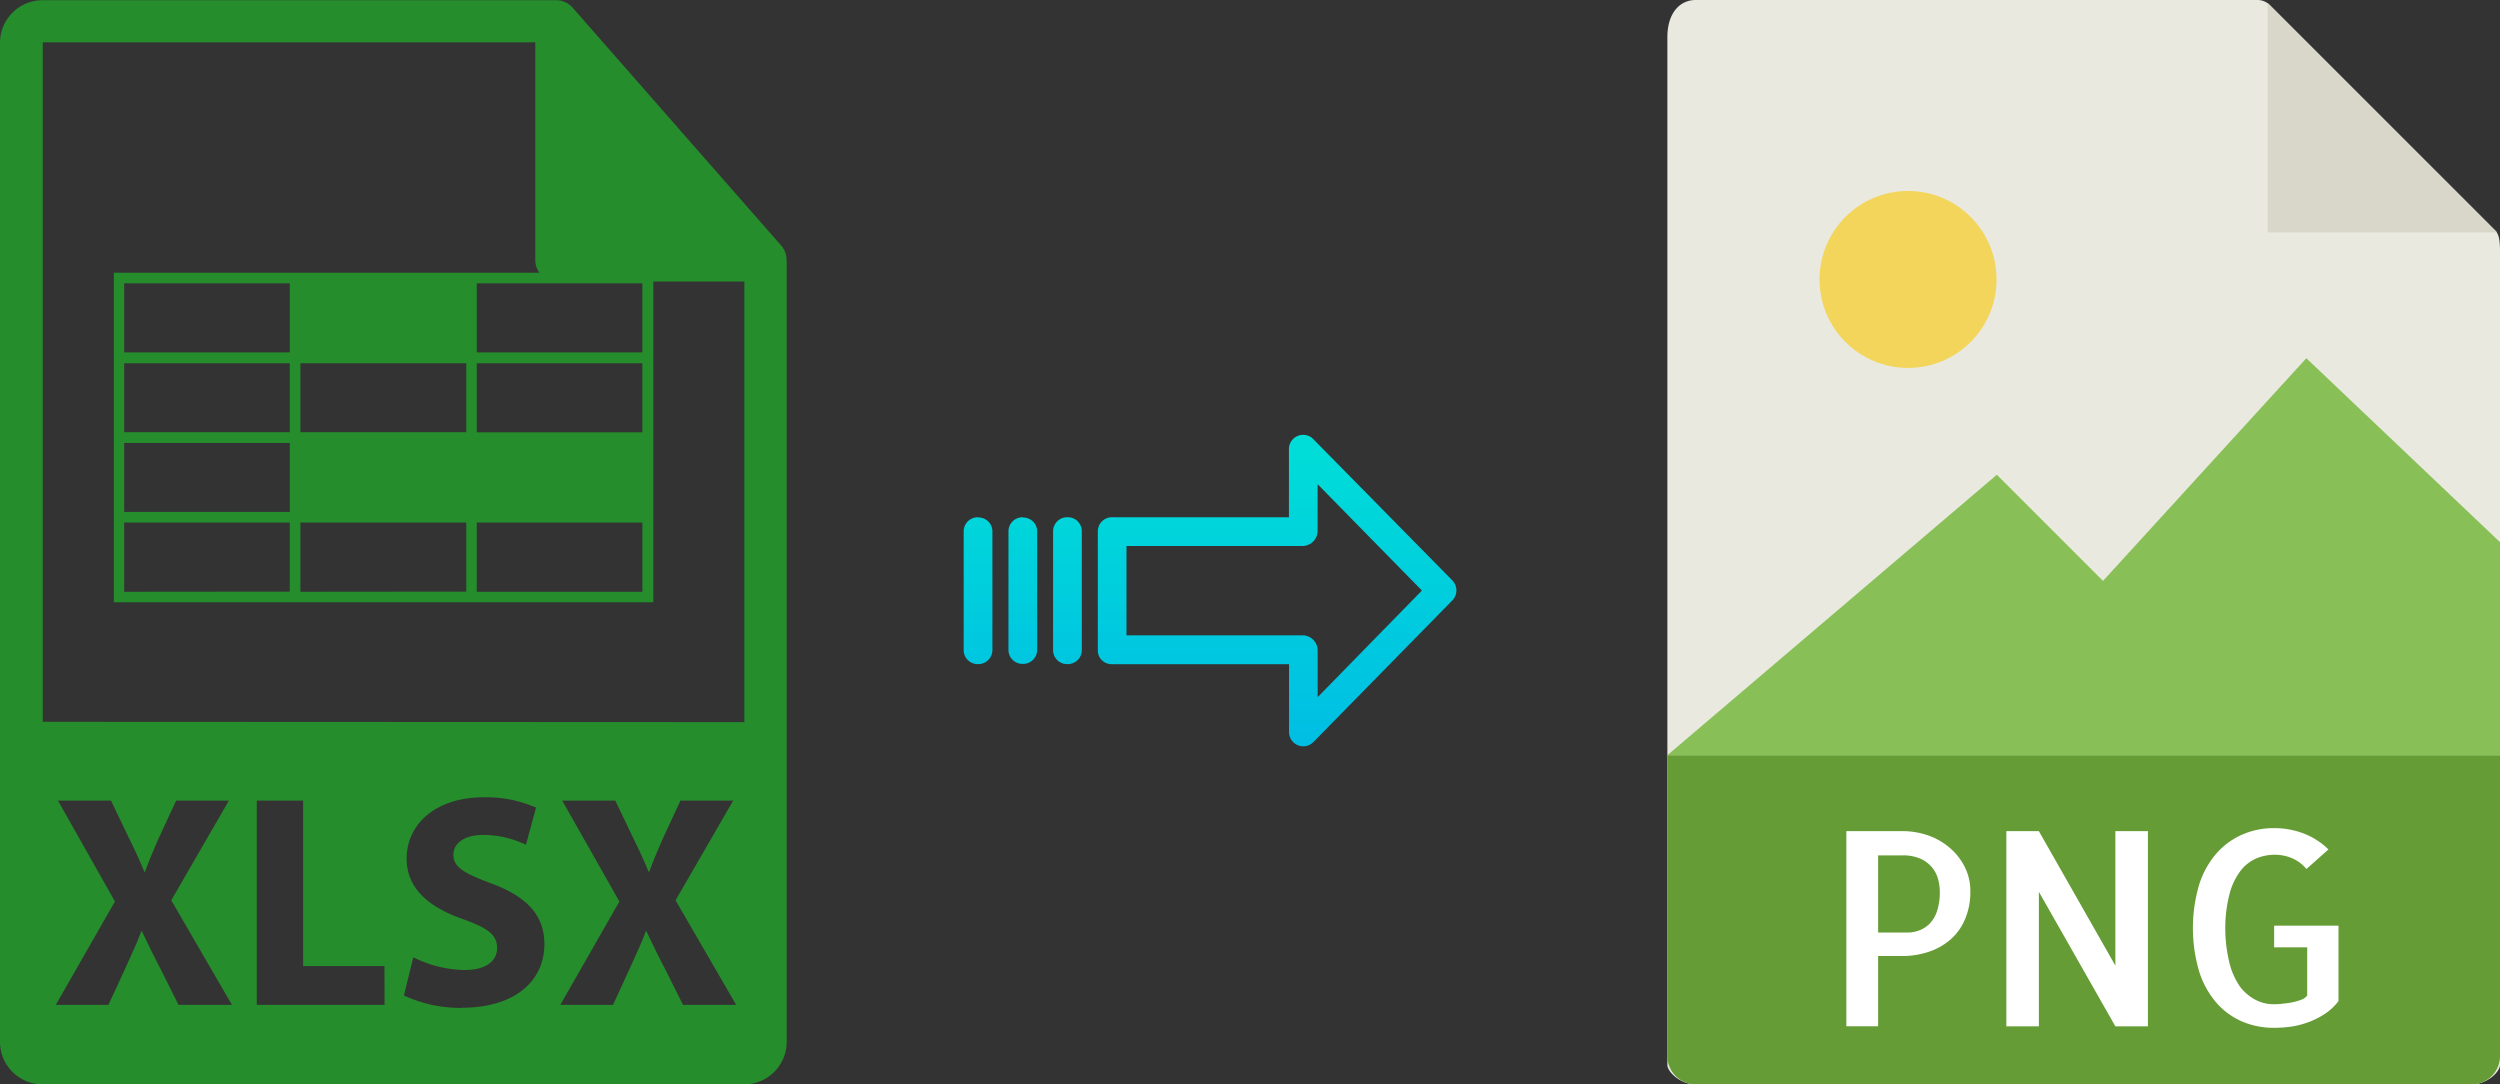 <svg xmlns="http://www.w3.org/2000/svg" xmlns:xlink="http://www.w3.org/1999/xlink" viewBox="0 0 461.1 200"><rect x="0" y="0" width="461.1" height="200" fill="#333333" stroke="none"/><defs><style>.cls-1{fill:#e9e9e0;}.cls-2{fill:#659c35;}.cls-3{fill:#d9d7ca;}.cls-4{fill:#fff;}.cls-5{fill:#f3d55b;}.cls-6{fill:#88c057;}.cls-7{fill:#268d2c;}.cls-8{fill:url(#linear-gradient);}.cls-9{fill:url(#linear-gradient-2);}.cls-10{fill:url(#linear-gradient-3);}.cls-11{fill:url(#linear-gradient-4);}</style><linearGradient id="linear-gradient" x1="235.53" y1="136.51" x2="235.53" y2="17.31" gradientTransform="matrix(1, 0, 0, -1, 0, 186.59)" gradientUnits="userSpaceOnUse"><stop offset="0" stop-color="#00efd1"/><stop offset="1" stop-color="#00acea"/></linearGradient><linearGradient id="linear-gradient-2" x1="196.87" y1="136.51" x2="196.87" y2="17.31" xlink:href="#linear-gradient"/><linearGradient id="linear-gradient-3" x1="188.63" y1="136.51" x2="188.63" y2="17.31" xlink:href="#linear-gradient"/><linearGradient id="linear-gradient-4" x1="180.39" y1="136.51" x2="180.39" y2="17.31" xlink:href="#linear-gradient"/></defs><title>xlsx to png</title><g id="Layer_2" data-name="Layer 2"><g id="Layer_5_Image" data-name="Layer 5 Image"><path class="cls-1" d="M416.4,0H312.75c-2.88,0-5.22,2.34-5.22,6.88V196.43c0,1.23,2.34,3.57,5.22,3.57H455.87c2.89,0,5.23-2.34,5.23-3.57V46.35c0-2.49-.33-3.29-.92-3.88L418.62.92A3.14,3.14,0,0,0,416.4,0Z"/><path class="cls-2" d="M455.87,200H312.75a5.23,5.23,0,0,1-5.22-5.23V139.29H461.1v55.48A5.23,5.23,0,0,1,455.87,200Z"/><polygon class="cls-3" points="418.24 0.54 418.24 42.86 460.56 42.86 418.24 0.54"/><path class="cls-4" d="M346.4,189.29h-5.86v-36h10.35a14.52,14.52,0,0,1,4.54.73,12.25,12.25,0,0,1,4,2.2,11.39,11.39,0,0,1,2.88,3.54,9.8,9.8,0,0,1,1.1,4.66,12.71,12.71,0,0,1-.93,5,10.29,10.29,0,0,1-2.59,3.74,11.8,11.8,0,0,1-4,2.34,15.49,15.49,0,0,1-5.17.83H346.4v13Zm0-31.55V172h5.37a6.28,6.28,0,0,0,2.13-.37,5.39,5.39,0,0,0,1.93-1.19,6,6,0,0,0,1.41-2.32,10.89,10.89,0,0,0,.54-3.69,9.4,9.4,0,0,0-.25-2,5.66,5.66,0,0,0-1-2.2,5.84,5.84,0,0,0-2.12-1.76,7.92,7.92,0,0,0-3.61-.7h-4.4Z"/><path class="cls-4" d="M396.16,153.3v36h-6l-14.11-24.81v24.81h-6v-36h6l14.11,24.8V153.3Z"/><path class="cls-4" d="M431.31,170.73v13.92A10.49,10.49,0,0,1,428.8,187a15,15,0,0,1-2.93,1.49,15.76,15.76,0,0,1-3.17.84,22.52,22.52,0,0,1-3.25.24,14.77,14.77,0,0,1-5.93-1.17,13.28,13.28,0,0,1-4.74-3.47,16.27,16.27,0,0,1-3.17-5.76,28.37,28.37,0,0,1,0-16,16.26,16.26,0,0,1,3.17-5.74,13.56,13.56,0,0,1,4.76-3.49,14.52,14.52,0,0,1,5.91-1.2,15.18,15.18,0,0,1,5.47,1,13.36,13.36,0,0,1,4.54,2.93l-4.06,3.61a7,7,0,0,0-2.68-2,8.06,8.06,0,0,0-3.13-.63,8.76,8.76,0,0,0-3.44.68,7.42,7.42,0,0,0-2.93,2.32,11.85,11.85,0,0,0-2,4.22,25.07,25.07,0,0,0-.79,6.35,26.91,26.91,0,0,0,.76,6.34,13.08,13.08,0,0,0,1.95,4.4A8.45,8.45,0,0,0,416,184.4a7.11,7.11,0,0,0,3.34.82c.36,0,.84,0,1.44-.07s1.21-.13,1.81-.24a11.88,11.88,0,0,0,1.73-.47,2.43,2.43,0,0,0,1.22-.83v-8.88h-6.1v-4h11.91Z"/><circle class="cls-5" cx="351.92" cy="51.54" r="16.32"/><polygon class="cls-6" points="307.53 139.29 346.81 139.29 461.1 139.29 461.1 100 425.38 66.07 387.88 107.14 368.3 87.56 307.53 139.29"/></g><g id="Layer_2-2" data-name="Layer 2"><g id="Layer_5_Image-2" data-name="Layer 5 Image"><path class="cls-7" d="M145.06,47.89a3.83,3.83,0,0,0-.93-2.54l-38.57-44h0a3.74,3.74,0,0,0-.78-.65,1.28,1.28,0,0,0-.25-.15,3.8,3.8,0,0,0-.78-.33l-.21-.07a3.89,3.89,0,0,0-.9-.11H7.84A7.85,7.85,0,0,0,0,7.88V192.12A7.85,7.85,0,0,0,7.84,200H137.25a7.85,7.85,0,0,0,7.85-7.84V48.33C145.1,48.18,145.07,48,145.06,47.89ZM32.93,185.34l-3.41-6.82c-1.39-2.63-2.29-4.59-3.35-6.77h-.11c-.79,2.18-1.74,4.14-2.91,6.77L20,185.34H10.29L21.2,166.27,10.69,147.66h9.78l3.3,6.88c1.12,2.29,2,4.13,2.85,6.26h.11c.9-2.41,1.62-4.08,2.57-6.26l3.19-6.88h9.73L31.59,166.05l11.19,19.29Zm38,0H47.36V147.66h8.55v30.52h15Zm14.25.56a24.76,24.76,0,0,1-10.68-2.29l1.73-7.05a21.85,21.85,0,0,0,9.45,2.35c3.92,0,6-1.62,6-4.08s-1.79-3.69-6.31-5.31C79.11,167.34,75,163.87,75,158.39c0-6.42,5.37-11.34,14.26-11.34a23,23,0,0,1,9.61,1.9L97,155.82A17.93,17.93,0,0,0,89.11,154c-3.69,0-5.48,1.68-5.48,3.64,0,2.4,2.13,3.47,7,5.31,6.65,2.46,9.78,5.92,9.78,11.23,0,6.32-4.93,11.69-15.27,11.69Zm40.8-.56-3.41-6.82c-1.4-2.63-2.29-4.59-3.35-6.77h-.11c-.78,2.18-1.73,4.14-2.91,6.77l-3.13,6.82h-9.73l10.9-19.07-10.55-18.61h9.79l3.3,6.88c1.12,2.29,2,4.13,2.85,6.26h.11c.89-2.41,1.62-4.08,2.57-6.26l3.19-6.88h9.73L124.6,166.05l11.18,19.29ZM7.88,133.13V7.81H98.73V48a3.94,3.94,0,0,0,3.92,3.92h34.64v81.27Z"/><path class="cls-7" d="M86,50.3H21v60.78h99.5V50.3Zm0,29.41H55.41V67H86ZM22.9,52.26H53.45V65H22.9ZM22.9,67H53.45V79.71H22.9Zm0,14.7H53.45V94.42H22.9Zm0,27.45V96.38H53.45v12.74Zm32.51,0V96.38H86v12.74Zm63.07,0H87.93V96.38h30.55v12.74Zm0-29.41H87.93V67h30.55V79.71ZM87.93,65V52.26h30.55V65Z"/></g></g><g id="Layer_3" data-name="Layer 3"><path class="cls-8" d="M242.23,81a2.62,2.62,0,0,0-4.5,1.85V95.4h-32.6A2.6,2.6,0,0,0,202.48,98v0l0,22a2.47,2.47,0,0,0,.78,1.8,2.58,2.58,0,0,0,1.87.7h32.62V135a2.62,2.62,0,0,0,1.63,2.45,2.57,2.57,0,0,0,1,.2,2.61,2.61,0,0,0,1.88-.8l25.6-26.1a2.65,2.65,0,0,0,0-3.71Zm.8,47.58v-8.63a2.8,2.8,0,0,0-2.7-2.77H207.77V100.7h32.55a2.8,2.8,0,0,0,2.7-2.77V89.3l19.24,19.62Z"/><path class="cls-9" d="M196.88,95.4h0A2.6,2.6,0,0,0,194.23,98v21.93a2.58,2.58,0,0,0,2.58,2.56h.07a2.6,2.6,0,0,0,2.65-2.55V98A2.58,2.58,0,0,0,197,95.4Z"/><path class="cls-10" d="M188.64,95.4h0A2.6,2.6,0,0,0,186,98v0l0,21.89a2.58,2.58,0,0,0,2.59,2.56h.06a2.6,2.6,0,0,0,2.65-2.55v0l0-21.89a2.58,2.58,0,0,0-2.59-2.56Z"/><path class="cls-11" d="M180.39,95.4h0A2.6,2.6,0,0,0,177.74,98v21.93a2.58,2.58,0,0,0,2.58,2.56h.07a2.6,2.6,0,0,0,2.65-2.55V98a2.57,2.57,0,0,0-2.58-2.56Z"/></g></g></svg>
